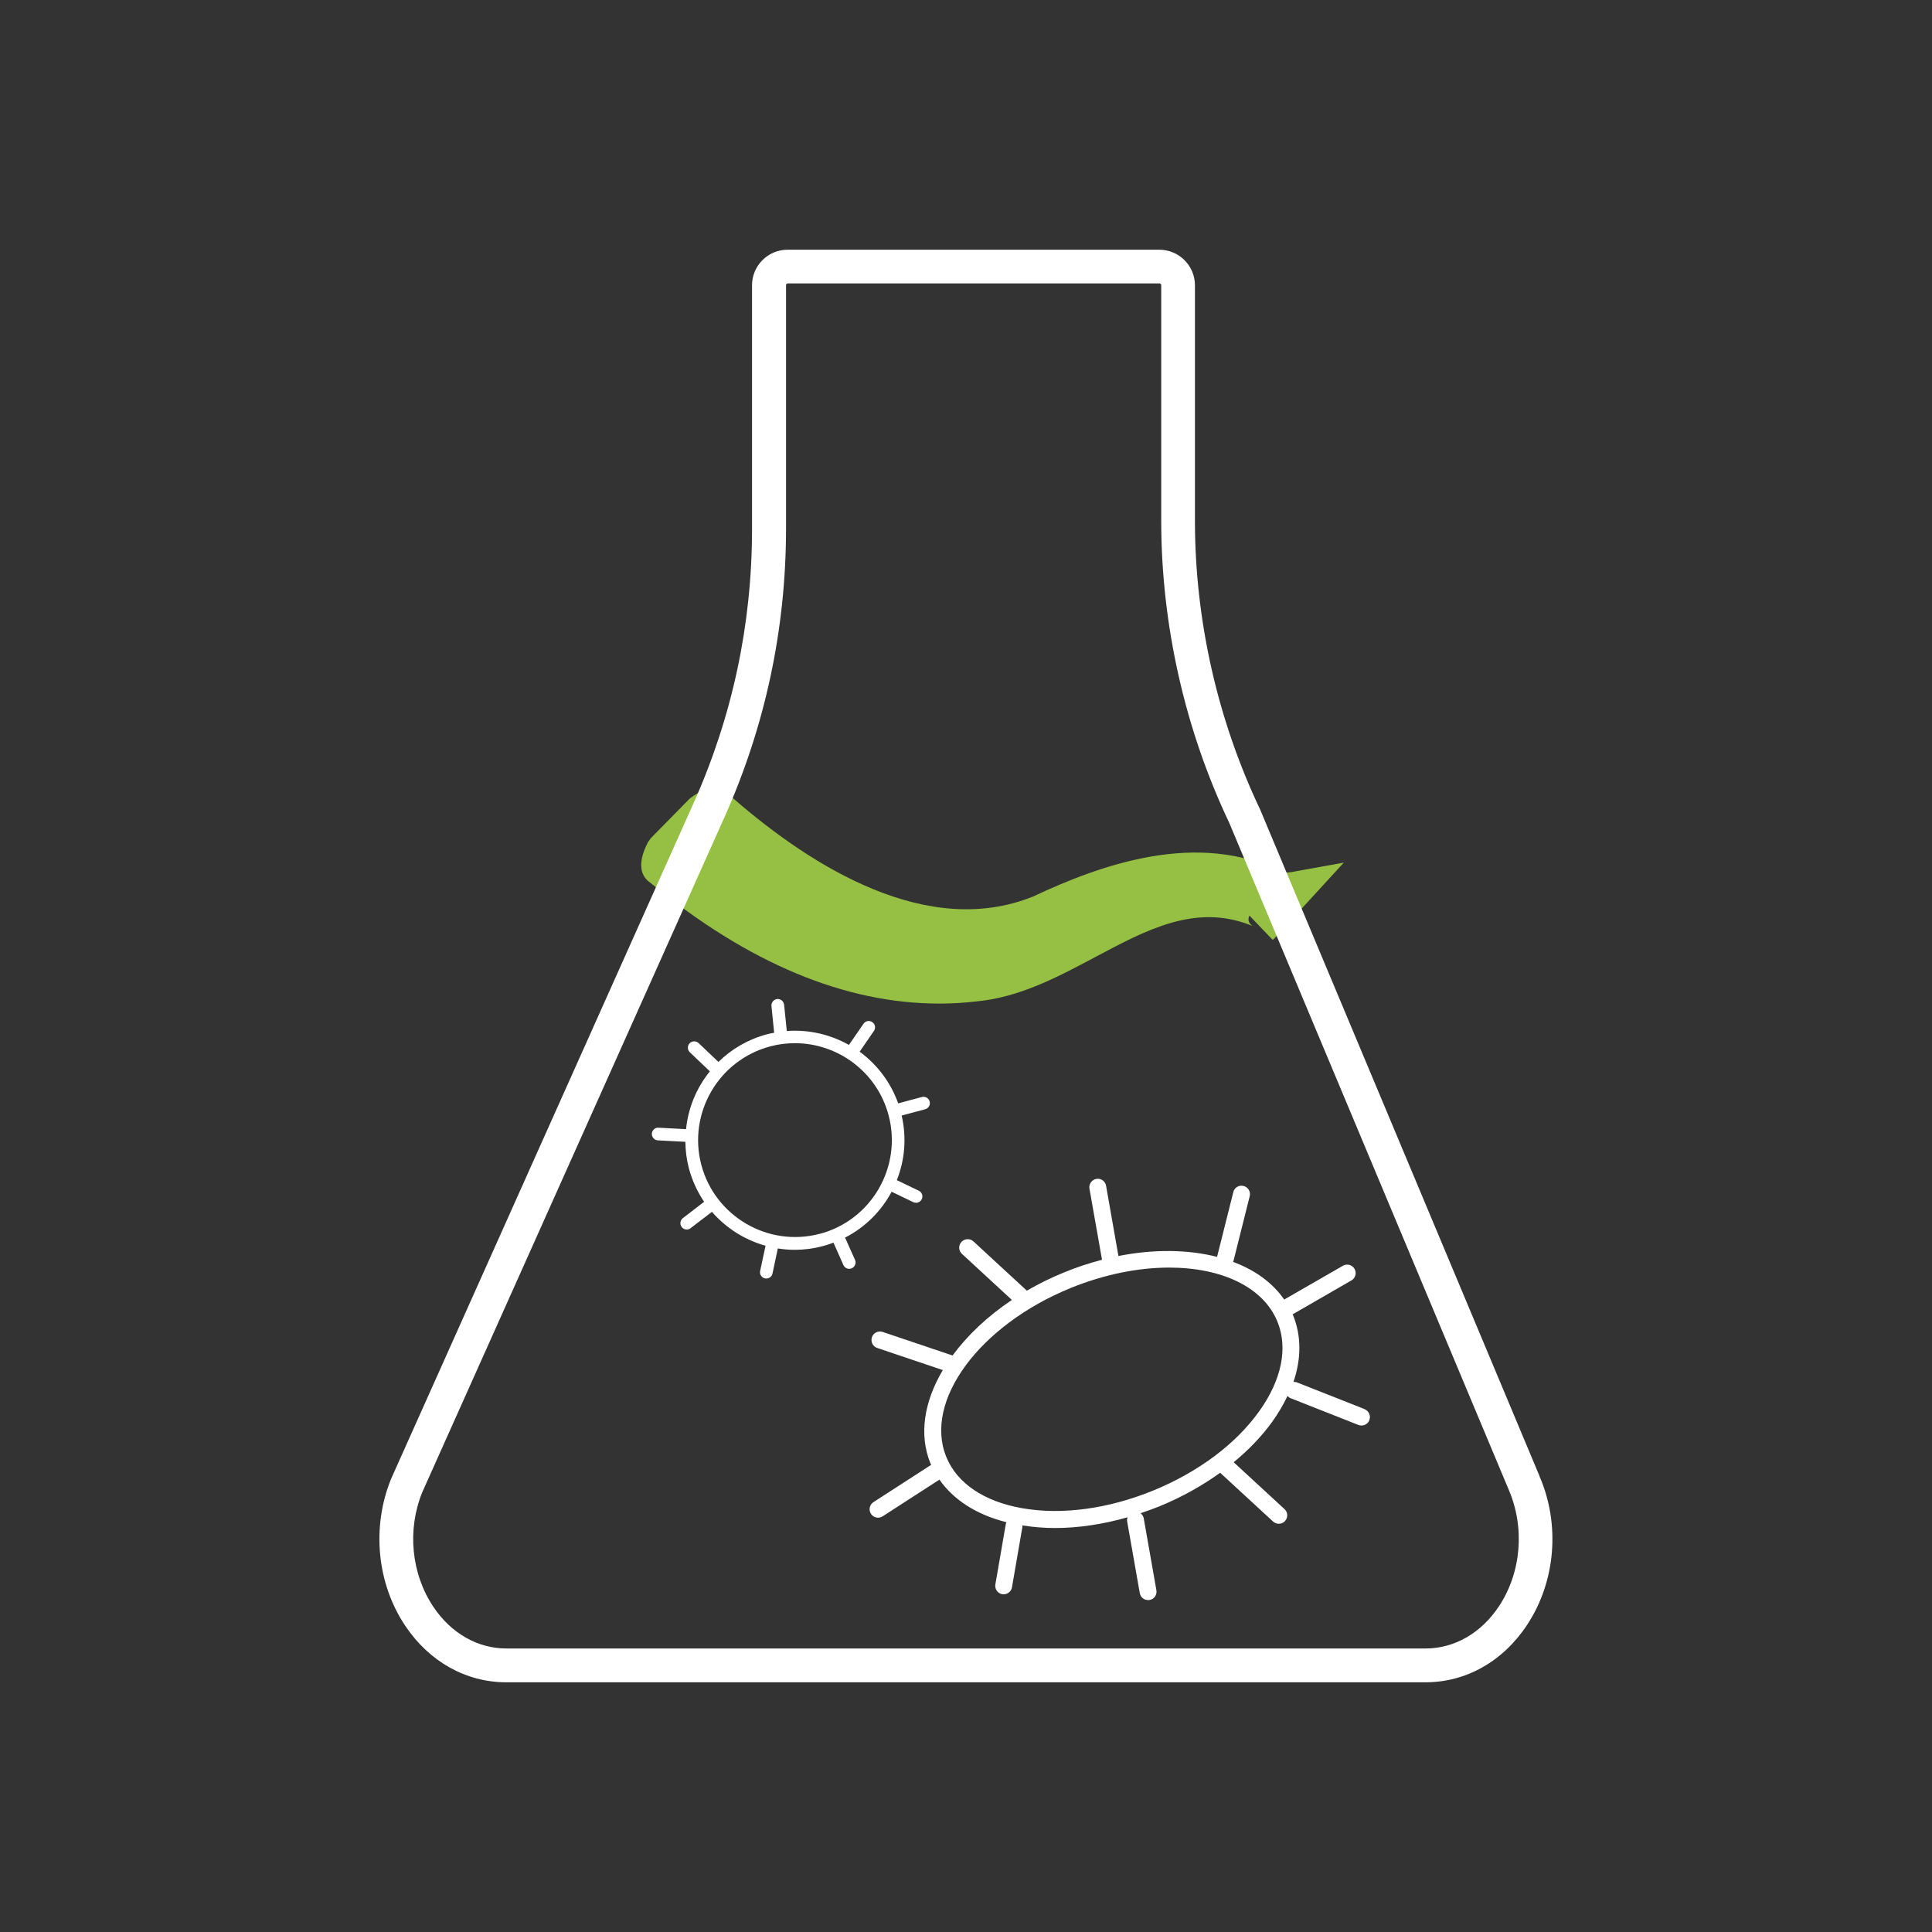 <svg xmlns="http://www.w3.org/2000/svg" id="Layer_1" data-name="Layer 1" viewBox="0 0 200 200"><rect x="0" y="0" width="200" height="200" fill="#333333" stroke="none"/><defs><style> .cls-1 { fill: #fff; } .cls-2 { fill: #95c043; } </style></defs><g id="Group_23" data-name="Group 23"><g id="Group_22" data-name="Group 22"><path class="cls-2" d="M134,90.23c-.39.07-.78.11-1.17.11-8.85-4.52-19.03-.75-25.87,2.46-10.89,4.41-22.8-3-30.94-10.05-.13-.1-.22-.2-.3-.28-1.64-1.72-3.18-.62-4.3.18l-4.04,4.11-.31.43c-1.02,2-.91,3.43.3,4.23,10.08,8.29,20.11,12.47,29.85,12.47,1.28,0,2.55-.07,3.82-.22,4.49-.41,8.48-2.54,12.35-4.6,5.33-2.84,10.37-5.53,16.05-3.3l.44.11c-.18-.02-.35-.11-.47-.25-.2-.24-.22-.58-.06-.84l2.4,2.51c.15-.13.29-.27.41-.42l6.95-7.58-5.11.92Z"></path><g><path class="cls-1" d="M159.37,152.8l-28.93-69.02c-4.41-9.27-6.74-19.6-6.74-29.86v-24.39c0-2.03-1.66-3.68-3.69-3.68h-38.48c-2.03,0-3.68,1.65-3.68,3.68v25.24c0,9.86-2.04,19.42-6.07,28.41l-31.29,69.9c-2.04,5-1.48,10.83,1.46,15.22,2.49,3.72,6.3,5.85,10.45,5.85h95.17c4.21,0,8.05-2.18,10.54-5.98,2.94-4.49,3.42-10.39,1.25-15.37ZM155.19,166.25c-1.83,2.79-4.61,4.4-7.61,4.4H52.41c-2.96,0-5.71-1.57-7.54-4.3-2.31-3.44-2.74-8.01-1.15-11.89l31.27-69.85c4.23-9.45,6.37-19.49,6.38-29.85v-25.24c0-.1.08-.18.18-.18h38.48c.1,0,.18.08.18.18v24.39c0,10.78,2.46,21.63,7.05,31.29l28.9,68.96c1.71,3.94,1.34,8.56-.96,12.08Z"></path><path class="cls-1" d="M87.53,128.09c2.07-1.07,3.71-2.74,4.77-4.72l2.25,1.08c.09.04.19.06.28.06.25,0,.48-.14.59-.37.16-.33.02-.72-.31-.88l-2.27-1.09c.82-2.07,1.03-4.38.5-6.69l2.43-.65c.35-.09.56-.45.47-.8-.09-.35-.45-.56-.8-.47l-2.46.66c-.79-2.21-2.2-4.04-3.99-5.35l1.48-2.15c.21-.3.13-.71-.17-.91-.3-.21-.71-.13-.91.17l-1.51,2.19c-1.92-1.08-4.15-1.61-6.43-1.44l-.28-2.72c-.04-.36-.36-.63-.72-.59-.36.04-.62.36-.59.72l.28,2.77c-.25.05-.5.09-.75.16-1.96.52-3.66,1.53-5.02,2.86l-2.05-1.95c-.26-.25-.68-.24-.93.02-.25.26-.24.68.02.93l2.07,1.97s0,0,.01,0c-1.38,1.7-2.25,3.78-2.47,5.99l-2.85-.15c-.36-.04-.67.26-.69.62-.02.36.26.67.62.69l2.85.15s0,0,0,0c.01.9.12,1.82.36,2.73.34,1.28.88,2.44,1.58,3.48l-2.2,1.69c-.29.22-.34.63-.12.92.13.17.32.26.52.26.14,0,.28-.04.4-.14l2.21-1.69c1.47,1.69,3.4,2.91,5.55,3.51l-.56,2.6c-.08.35.15.7.5.78.05.01.09.01.14.01.3,0,.58-.21.64-.52l.55-2.59c.57.09,1.15.14,1.74.14.96,0,1.93-.12,2.9-.38.38-.1.76-.22,1.12-.36l1.03,2.32c.11.24.35.39.6.39.09,0,.18-.02.27-.06.33-.15.48-.54.33-.87l-1.04-2.33ZM84.87,127.72c-5.35,1.42-10.85-1.79-12.27-7.13-1.41-5.35,1.78-10.85,7.14-12.27.85-.23,1.71-.33,2.55-.33,4.44,0,8.51,2.98,9.7,7.47,1.41,5.35-1.78,10.85-7.13,12.27Z"></path><path class="cls-1" d="M141.29,145.88l-7.02-2.77c-.12-.05-.25-.06-.37-.06.82-2.41.82-4.77-.04-6.89-.01-.03-.04-.06-.05-.1l6.09-3.51c.42-.24.56-.78.32-1.2-.24-.42-.78-.56-1.2-.32l-6.08,3.5c-1.2-1.74-3.03-3.06-5.29-3.9.01-.03.03-.06.04-.1l1.68-6.7c.12-.47-.17-.95-.64-1.06-.47-.12-.95.17-1.06.64l-1.68,6.7s0,0,0,0c-2.99-.76-6.51-.82-10.21-.09l-1.28-7.27c-.08-.48-.54-.8-1.01-.71-.48.08-.79.54-.71,1.01l1.3,7.36c-1.3.34-2.62.77-3.93,1.31-1.36.55-2.64,1.19-3.85,1.89l-5.53-5.1c-.35-.33-.91-.3-1.24.05-.33.36-.31.91.05,1.24l5.17,4.77c-2.53,1.69-4.61,3.67-6.15,5.76-.03-.01-.05-.03-.08-.04l-7.15-2.41c-.46-.15-.96.09-1.11.55-.15.46.09.96.55,1.11l6.79,2.29c-1.93,3.25-2.5,6.67-1.28,9.66.02.05.05.1.08.16-.02.01-.05.01-.07.03l-5.91,3.82c-.41.26-.52.8-.26,1.21.17.26.45.4.74.4.16,0,.33-.05.47-.14l5.88-3.8c1.46,2.1,3.84,3.63,6.94,4.41-.03.06-.06.12-.07.19l-1.08,6.25c-.08.48.24.93.71,1.01.05,0,.1.01.15.01.42,0,.79-.3.86-.73l1.08-6.25c0-.05,0-.1,0-.15,1.08.17,2.2.27,3.36.27,2.42,0,4.97-.38,7.52-1.11-.04.13-.06.27-.04.41l1.31,7.44c.08.43.44.72.86.72.05,0,.1,0,.15-.01.48-.08.79-.54.71-1.01l-1.31-7.44c-.04-.22-.16-.4-.33-.53.65-.22,1.29-.45,1.94-.71,2.3-.94,4.41-2.12,6.3-3.48l5.48,5.05c.17.15.38.23.59.23.24,0,.47-.09.64-.28.33-.36.31-.91-.05-1.24l-5.26-4.85c1.57-1.29,2.93-2.71,4.02-4.23.62-.87,1.13-1.75,1.55-2.63.09.1.19.18.32.23l7.02,2.77c.11.04.21.06.32.06.35,0,.68-.21.81-.55.18-.45-.04-.96-.49-1.14ZM130.34,146.11c-2.42,3.39-6.32,6.29-10.96,8.19-4.65,1.9-9.46,2.55-13.56,1.83-3.95-.69-6.75-2.58-7.86-5.31-2.36-5.78,3.41-13.62,12.86-17.48,3.51-1.43,7.04-2.12,10.21-2.12,5.37,0,9.73,1.97,11.21,5.6,1.11,2.73.44,6.03-1.9,9.29Z"></path></g></g></g></svg>